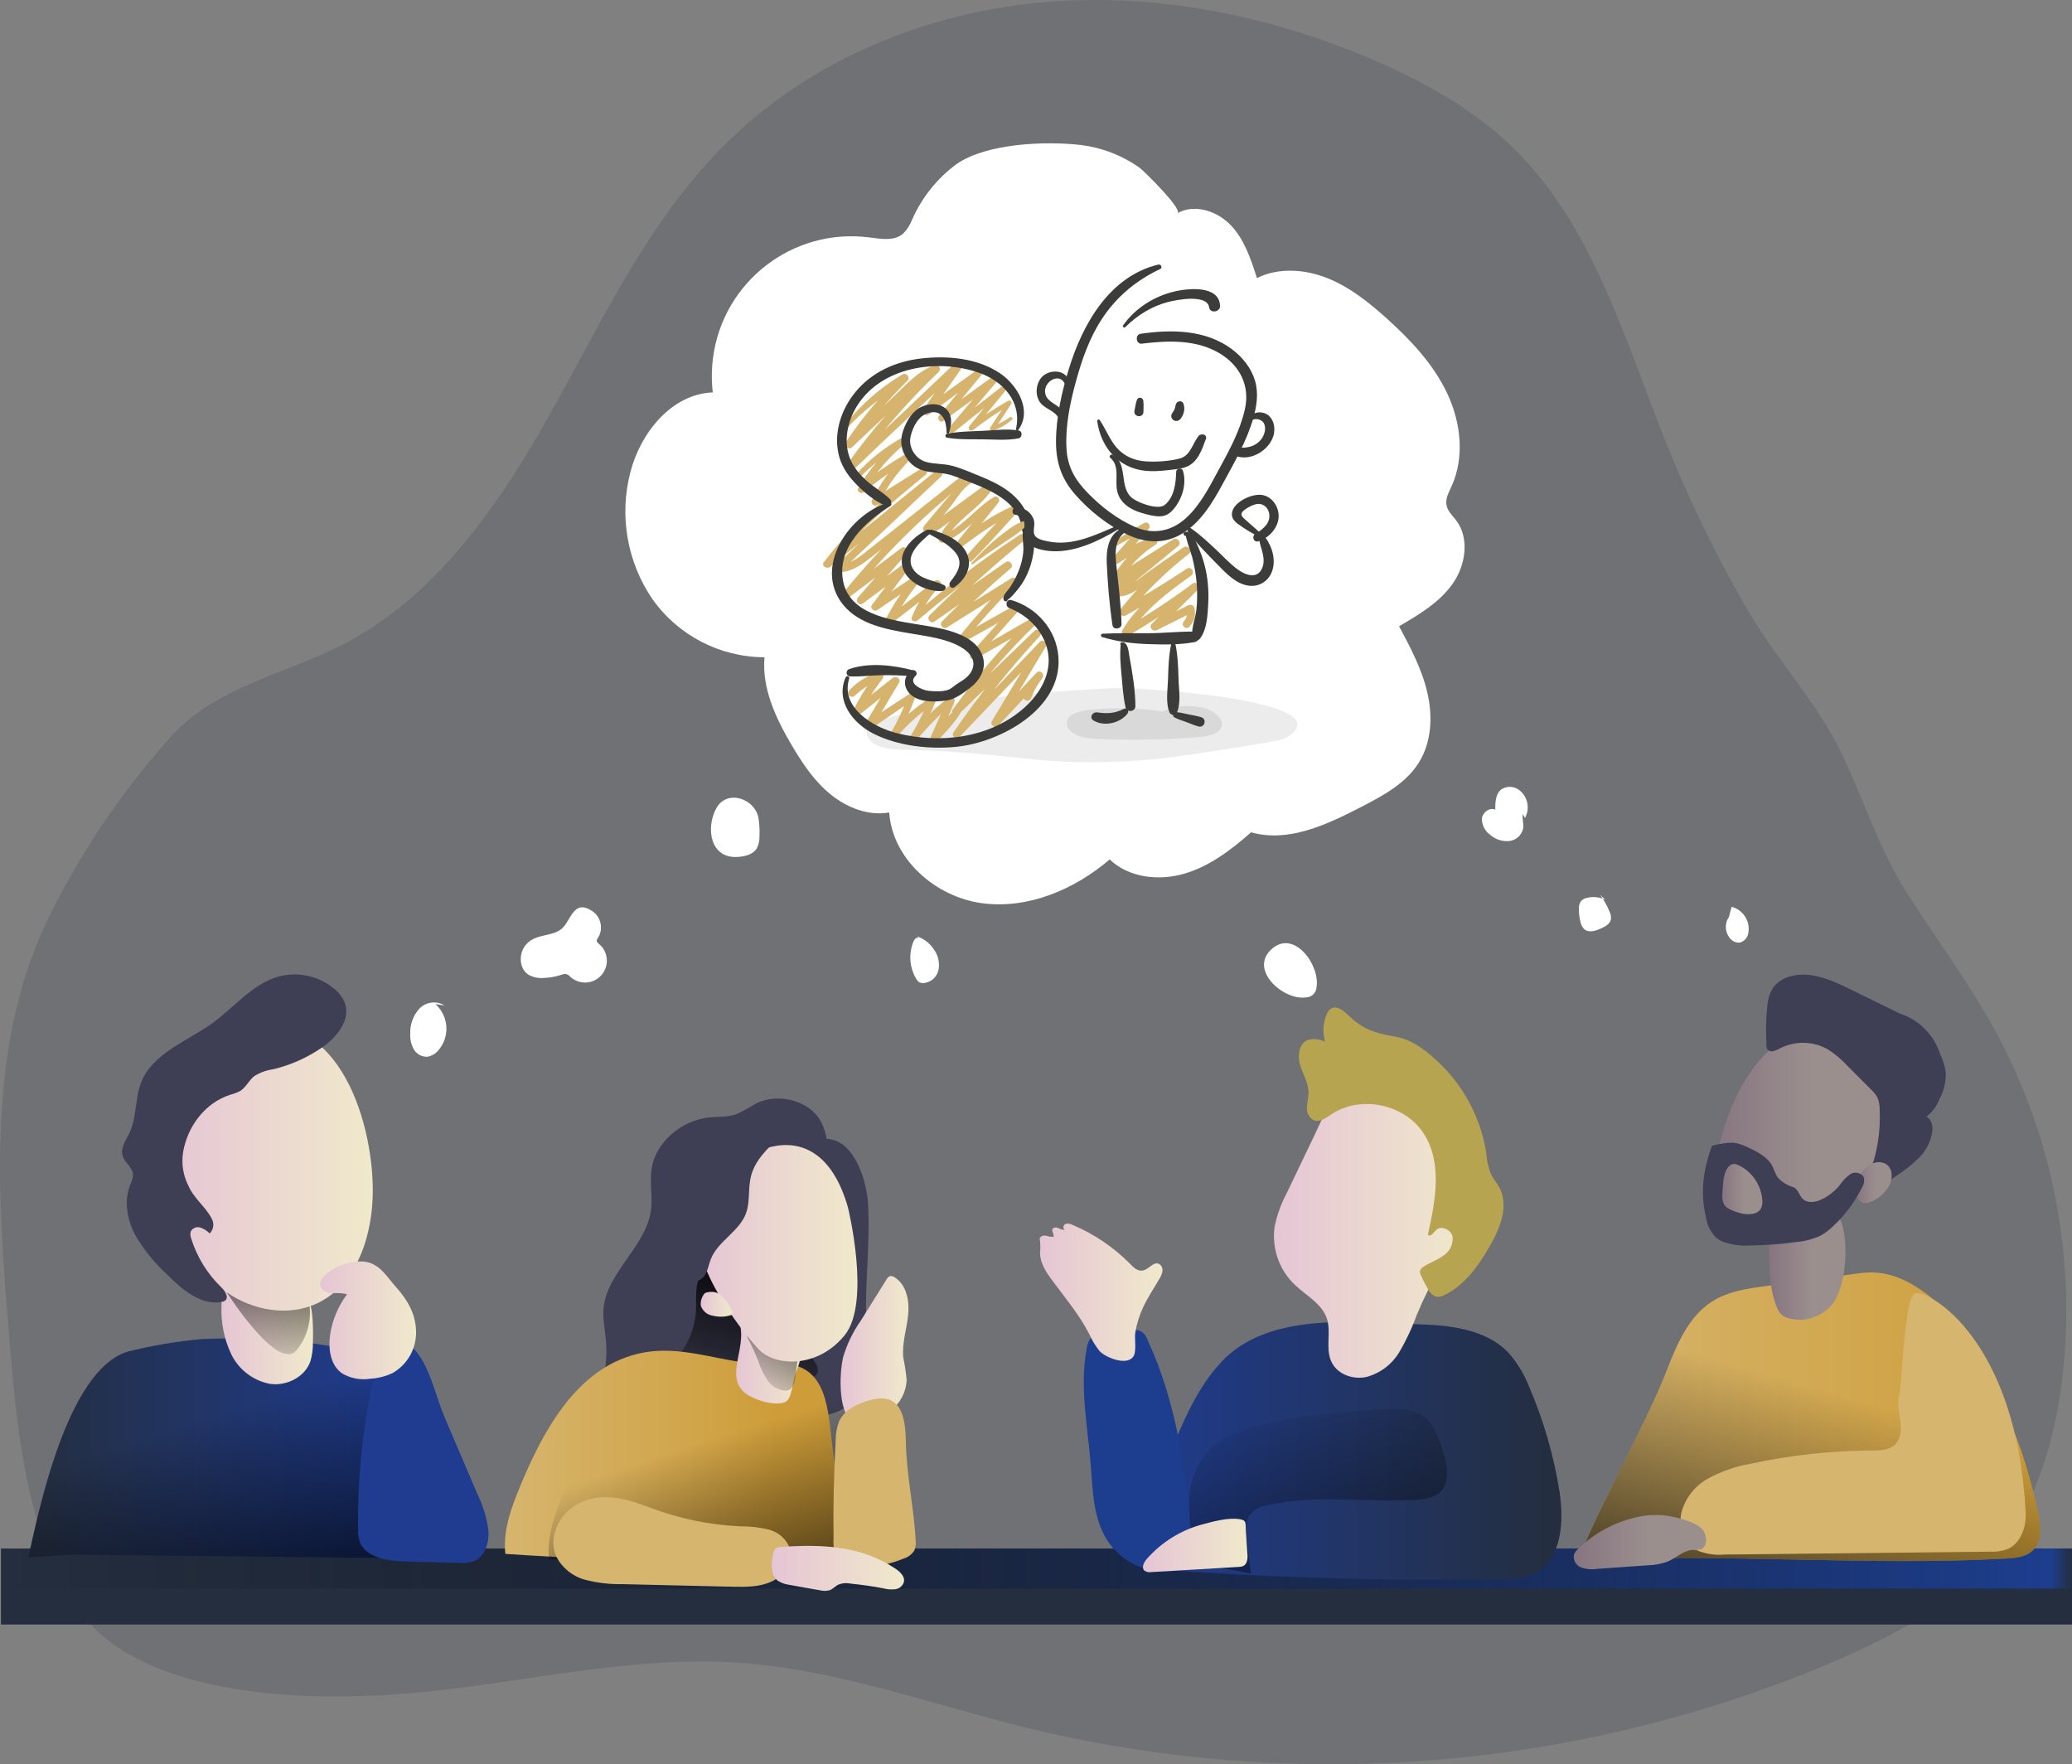 <?xml version="1.0" encoding="UTF-8"?> <svg xmlns="http://www.w3.org/2000/svg" xmlns:xlink="http://www.w3.org/1999/xlink" id="Ebene_2" data-name="Ebene 2" viewBox="0 0 424.64 361.49"><rect x="0" y="0" width="424.64" height="361.49" fill="#808080" stroke="none"/><defs><style> .cls-1 { fill: url(#Unbenannter_Verlauf_391); } .cls-1, .cls-2, .cls-3, .cls-4, .cls-5, .cls-6, .cls-7, .cls-8, .cls-9, .cls-10, .cls-11, .cls-12, .cls-13, .cls-14, .cls-15, .cls-16, .cls-17, .cls-18, .cls-19, .cls-20, .cls-21, .cls-22, .cls-23, .cls-24, .cls-25, .cls-26, .cls-27, .cls-28, .cls-29, .cls-30, .cls-31, .cls-32, .cls-33, .cls-34, .cls-35, .cls-36, .cls-37, .cls-38, .cls-39, .cls-40 { stroke-width: 0px; } .cls-2 { fill: url(#Unbenannter_Verlauf_328); } .cls-3 { fill: url(#Unbenannter_Verlauf_21-4); } .cls-4 { fill: url(#Unbenannter_Verlauf_24-11); } .cls-5 { fill: url(#Unbenannter_Verlauf_21); } .cls-6 { fill: url(#Unbenannter_Verlauf_372); } .cls-7 { fill: #ececec; } .cls-8 { fill: url(#Unbenannter_Verlauf_4-2); } .cls-9 { isolation: isolate; opacity: .18; } .cls-9, .cls-15 { fill: #242e3f; } .cls-10 { fill: url(#Unbenannter_Verlauf_21-2); } .cls-11 { fill: url(#Unbenannter_Verlauf_21-5); } .cls-12 { fill: url(#Unbenannter_Verlauf_24-9); } .cls-13 { fill: #3e3e54; } .cls-14 { fill: #1f3c90; } .cls-16 { fill: #d6b56e; } .cls-17 { fill: #3c3c3b; } .cls-18 { fill: #d6b46e; } .cls-19 { fill: url(#Unbenannter_Verlauf_24-7); } .cls-20 { fill: url(#Unbenannter_Verlauf_333); } .cls-21 { fill: url(#Unbenannter_Verlauf_17-3); } .cls-22 { fill: #fff; } .cls-23 { fill: url(#Unbenannter_Verlauf_24-10); } .cls-24 { fill: url(#Unbenannter_Verlauf_24-3); } .cls-25 { fill: url(#Unbenannter_Verlauf_24); } .cls-26 { fill: #b7a451; } .cls-27 { fill: url(#Unbenannter_Verlauf_24-4); } .cls-28 { fill: url(#Unbenannter_Verlauf_24-6); } .cls-29 { fill: url(#Unbenannter_Verlauf_24-2); } .cls-30 { fill: url(#Unbenannter_Verlauf_17-2); } .cls-31 { fill: url(#Unbenannter_Verlauf_17-5); } .cls-32 { fill: url(#Unbenannter_Verlauf_24-8); } .cls-33 { fill: #d9d9d9; } .cls-34 { fill: url(#Unbenannter_Verlauf_4); } .cls-35 { fill: url(#Unbenannter_Verlauf_17-4); } .cls-36 { fill: url(#Unbenannter_Verlauf_24-5); } .cls-37 { fill: #1d3e8e; } .cls-38 { fill: url(#Unbenannter_Verlauf_17); } .cls-39 { fill: url(#Unbenannter_Verlauf_368); } .cls-40 { fill: url(#Unbenannter_Verlauf_21-3); } </style><linearGradient id="Unbenannter_Verlauf_21" data-name="Unbenannter Verlauf 21" x1="168.44" y1="64.66" x2="178.17" y2="99.95" gradientTransform="translate(-18.92 356.87) scale(1 -1)" gradientUnits="userSpaceOnUse"><stop offset="0" stop-color="#000" stop-opacity="0"></stop><stop offset=".99" stop-color="#000"></stop></linearGradient><linearGradient id="Unbenannter_Verlauf_391" data-name="Unbenannter Verlauf 391" x1=".2" y1="42.59" x2="424.64" y2="42.59" gradientTransform="translate(0 363.99) scale(1 -1)" gradientUnits="userSpaceOnUse"><stop offset="0" stop-color="#000" stop-opacity="0"></stop><stop offset=".99" stop-color="#1d3e8e"></stop><stop offset="1" stop-color="#242e3f" stop-opacity=".96"></stop></linearGradient><linearGradient id="Unbenannter_Verlauf_368" data-name="Unbenannter Verlauf 368" x1="103.47" y1="298.27" x2="173.34" y2="298.27" gradientUnits="userSpaceOnUse"><stop offset="0" stop-color="#d6b56e"></stop><stop offset=".8" stop-color="#ce9d39"></stop></linearGradient><linearGradient id="Unbenannter_Verlauf_4" data-name="Unbenannter Verlauf 4" x1="161.7" y1="61" x2="182.68" y2="-4.27" gradientTransform="translate(-18.92 356.87) scale(1 -1)" gradientUnits="userSpaceOnUse"><stop offset="0" stop-color="#000" stop-opacity="0"></stop><stop offset=".8" stop-color="#000"></stop></linearGradient><linearGradient id="Unbenannter_Verlauf_328" data-name="Unbenannter Verlauf 328" x1="5.81" y1="296.83" x2="98.42" y2="296.83" gradientUnits="userSpaceOnUse"><stop offset="0" stop-color="#242e3f"></stop><stop offset=".79" stop-color="#1f3c90"></stop></linearGradient><linearGradient id="Unbenannter_Verlauf_4-2" data-name="Unbenannter Verlauf 4" x1="63.19" y1="67" x2="85.04" y2="-3.81" xlink:href="#Unbenannter_Verlauf_4"></linearGradient><linearGradient id="Unbenannter_Verlauf_24" data-name="Unbenannter Verlauf 24" x1="64.29" y1="84.54" x2="83.08" y2="84.54" gradientTransform="translate(-18.92 356.87) scale(1 -1)" gradientUnits="userSpaceOnUse"><stop offset="0" stop-color="#e5c5d5"></stop><stop offset=".42" stop-color="#ead4d1"></stop><stop offset="1" stop-color="#f0e9cb"></stop></linearGradient><linearGradient id="Unbenannter_Verlauf_21-2" data-name="Unbenannter Verlauf 21" x1="72.47" y1="73.36" x2="75.85" y2="111.71" xlink:href="#Unbenannter_Verlauf_21"></linearGradient><linearGradient id="Unbenannter_Verlauf_372" data-name="Unbenannter Verlauf 372" x1="323.43" y1="290.29" x2="418.12" y2="290.29" gradientUnits="userSpaceOnUse"><stop offset="0" stop-color="#d6b56e"></stop><stop offset=".99" stop-color="#ce9d39"></stop></linearGradient><linearGradient id="Unbenannter_Verlauf_21-3" data-name="Unbenannter Verlauf 21" x1="398.66" y1="70.31" x2="378.26" y2=".67" xlink:href="#Unbenannter_Verlauf_21"></linearGradient><linearGradient id="Unbenannter_Verlauf_17" data-name="Unbenannter Verlauf 17" x1="381.5" y1="98.3" x2="397.13" y2="98.3" gradientTransform="translate(-18.92 356.87) scale(1 -1)" gradientUnits="userSpaceOnUse"><stop offset="0" stop-color="#867580"></stop><stop offset=".57" stop-color="#9b8f8e"></stop></linearGradient><linearGradient id="Unbenannter_Verlauf_333" data-name="Unbenannter Verlauf 333" x1="231.46" y1="297.28" x2="320" y2="297.28" gradientUnits="userSpaceOnUse"><stop offset="0" stop-color="#1f3c90"></stop><stop offset=".99" stop-color="#242e3f"></stop></linearGradient><linearGradient id="Unbenannter_Verlauf_24-2" data-name="Unbenannter Verlauf 24" x1="232" y1="92.09" x2="257.17" y2="92.09" xlink:href="#Unbenannter_Verlauf_24"></linearGradient><linearGradient id="Unbenannter_Verlauf_21-4" data-name="Unbenannter Verlauf 21" x1="283.08" y1="71.86" x2="305.52" y2="-13.51" xlink:href="#Unbenannter_Verlauf_21"></linearGradient><linearGradient id="Unbenannter_Verlauf_17-2" data-name="Unbenannter Verlauf 17" x1="341.42" y1="40.89" x2="368.53" y2="40.89" xlink:href="#Unbenannter_Verlauf_17"></linearGradient><linearGradient id="Unbenannter_Verlauf_24-3" data-name="Unbenannter Verlauf 24" x1="51.8" y1="117.52" x2="95.32" y2="117.52" xlink:href="#Unbenannter_Verlauf_24"></linearGradient><linearGradient id="Unbenannter_Verlauf_24-4" data-name="Unbenannter Verlauf 24" x1="84.53" y1="86.33" x2="104.19" y2="86.33" xlink:href="#Unbenannter_Verlauf_24"></linearGradient><linearGradient id="Unbenannter_Verlauf_24-5" data-name="Unbenannter Verlauf 24" x1="280" y1="105.08" x2="320.01" y2="105.08" xlink:href="#Unbenannter_Verlauf_24"></linearGradient><linearGradient id="Unbenannter_Verlauf_17-3" data-name="Unbenannter Verlauf 17" x1="370.03" y1="124.69" x2="406.26" y2="124.69" xlink:href="#Unbenannter_Verlauf_17"></linearGradient><linearGradient id="Unbenannter_Verlauf_17-4" data-name="Unbenannter Verlauf 17" x1="399.2" y1="114.55" x2="406.61" y2="114.55" xlink:href="#Unbenannter_Verlauf_17"></linearGradient><linearGradient id="Unbenannter_Verlauf_17-5" data-name="Unbenannter Verlauf 17" x1="371.87" y1="113.23" x2="380.11" y2="113.23" xlink:href="#Unbenannter_Verlauf_17"></linearGradient><linearGradient id="Unbenannter_Verlauf_24-6" data-name="Unbenannter Verlauf 24" x1="191.17" y1="80.34" x2="205.11" y2="80.34" xlink:href="#Unbenannter_Verlauf_24"></linearGradient><linearGradient id="Unbenannter_Verlauf_24-7" data-name="Unbenannter Verlauf 24" x1="177.07" y1="35.51" x2="204.2" y2="35.51" xlink:href="#Unbenannter_Verlauf_24"></linearGradient><linearGradient id="Unbenannter_Verlauf_24-8" data-name="Unbenannter Verlauf 24" x1="169.35" y1="78.99" x2="183.6" y2="78.99" xlink:href="#Unbenannter_Verlauf_24"></linearGradient><linearGradient id="Unbenannter_Verlauf_21-5" data-name="Unbenannter Verlauf 21" x1="171.8" y1="70.9" x2="187.86" y2="95.71" xlink:href="#Unbenannter_Verlauf_21"></linearGradient><linearGradient id="Unbenannter_Verlauf_24-9" data-name="Unbenannter Verlauf 24" x1="161.62" y1="100.06" x2="194.65" y2="100.06" xlink:href="#Unbenannter_Verlauf_24"></linearGradient><linearGradient id="Unbenannter_Verlauf_24-10" data-name="Unbenannter Verlauf 24" x1="162.51" y1="89.62" x2="169.03" y2="89.62" xlink:href="#Unbenannter_Verlauf_24"></linearGradient><linearGradient id="Unbenannter_Verlauf_24-11" data-name="Unbenannter Verlauf 24" x1="253.16" y1="40.2" x2="274.59" y2="40.2" xlink:href="#Unbenannter_Verlauf_24"></linearGradient></defs><g id="Layer_1" data-name="Layer 1"><path class="cls-9" d="M1.81,272.88c-2.34-28.21-4.44-57.91,7.53-83.57,6.72-13.96,15.39-26.9,25.74-38.43,9.24-10.22,23.76-12.83,35.55-19,19.1-10,31.89-28.77,42.4-47.59s19.8-38.81,35-54.13C164.89,13.1,188.23,3.07,212.08.63s48.19,2.4,70.18,12c10.08,4.41,19.85,9.9,27.75,17.57,16.58,16.11,23,39.61,31.65,61.05,4.74,11.76,10.33,23.16,16.72,34.12,5.67,9.72,14.1,18.73,18.92,28.75s7.75,19.95,13.92,29.53c5.82,9.05,12.26,17.72,17.47,27.16,11.92,21.75,16.81,46.66,14,71.31-1.47,12.57-5.13,25.23-12.92,35.2-8.51,10.89-21.16,17.66-33.86,23.11-52.27,22.26-110.34,27.03-165.55,13.59-19.67-4.85-39-12-59.18-13.34-20.38-1.34-40.61,3.34-60.9,5.66-19.66,2.25-48.74,2.64-66.06-8.72-18.63-12.23-20.78-45.04-22.41-64.74Z"></path><path class="cls-13" d="M177.88,246.45c.58,9.25-1,18.56-.14,27.79.3,3,.85,6.14-.15,9-.92,2.45-2.75,4.46-5.1,5.62-5.47,2.8-12.58,1-16.85-3.45s-6-10.86-5.65-17,2.49-12,5.05-17.6c2.3-5,6.18-14.87,11.87-17,7.35-2.68,10.65,7.4,10.97,12.64Z"></path><path class="cls-13" d="M168.17,229.7c-2.29-4.14-8.62-5.87-13.19-3.6-1.36.85-2.77,1.61-4.23,2.26-1.72.58-3.59.43-5.39.61-5.79.6-10.92,5.11-11.79,10.35-.49,3,.27,6-.21,9-1.13,7.08-8.86,12.42-9.64,19.53-.25,2.31.27,4.61.47,6.91.35,4.32-.4,8.66-2.18,12.61-1.27,2.83-3.06,5.53-3.53,8.54-.93,6,4.1,11.76,10.4,13.6s13.38.39,19.35-2.44c6.58-3.12,12.44-8.23,14.42-14.7,3.1-10.09-3.71-20.82-.65-30.92.85-2.35,1.85-4.64,3-6.85,3-6.56,6.87-18.19,3.17-24.9Z"></path><path class="cls-5" d="M142.65,268.19c.07-2.73-.36-6,1.72-7.73.18-.17.4-.28.64-.31.23.01.46.08.66.21,2.27,1.25,4.31,2.89,6,4.85,2.08,2.41,3.7,5.33,6.38,7,1.08.69,2.29,1.15,3.41,1.75,2.31,1.25,4.26,3.09,5.64,5.33.41.54.58,1.22.47,1.89-.25.85-1.23,1.22-2.1,1.39-2.5.42-5.05.56-7.58.4-3.45-.09-6.9-.23-10.35-.42-2.22-.04-4.43-.33-6.59-.87-.92-.26-2.61-.9-2.84-2s1.28-2.22,1.89-3.15c1.63-2.49,2.54-5.37,2.65-8.34Z"></path><rect class="cls-15" x=".2" y="317.3" width="424.44" height="15.57"></rect><rect class="cls-1" x=".2" y="317.3" width="424.44" height="8.22"></rect><path class="cls-39" d="M170.11,292.23l3.23,26.77c-23.25,1.19-46.55.99-69.78-.6-.52-4.81,1.25-9.55,3.1-14,4.6-11.08,11.06-22.94,22.49-26.57,8.74-2.78,16.41.69,25,1.55,4.26.43,8.93-1,12.3,2.39,2.58,2.6,3.23,6.94,3.66,10.46Z"></path><path class="cls-34" d="M179.08,293.4l3.23,26.77c-23.25,1.19-46.55.99-69.78-.6-.52-4.81,1.25-9.55,3.1-14,4.6-11.08,11.06-22.94,22.49-26.57,8.74-2.78,16.41.69,25,1.55,4.26.43,8.93-1,12.3,2.39,2.58,2.6,3.23,6.94,3.66,10.46Z"></path><path class="cls-2" d="M76.47,277.58c2.72.65,5.51,1.44,7.7,3.18,1.69,1.46,3.1,3.22,4.16,5.18,5.35,8.95,8.75,18.92,10,29.27.18.84.11,1.71-.2,2.51-.75,1.52-2.81,1.71-4.51,1.69l-78.9-.85-8.91.56c2-8.88,7.82-38.34,20.35-42.16,5.02-1.26,10.13-2.12,15.29-2.58,5.37-.22,10.74-.15,16.1.22,6.38.49,12.7,1.49,18.92,2.98Z"></path><path class="cls-8" d="M76.47,277.58c2.72.65,5.51,1.44,7.7,3.18,1.69,1.46,3.1,3.22,4.16,5.18,5.35,8.95,8.75,18.92,10,29.27.18.84.11,1.71-.2,2.51-.75,1.52-2.81,1.71-4.51,1.69l-78.9-.85-8.91.56c2-8.88,7.82-38.34,20.35-42.16,5.02-1.26,10.13-2.12,15.29-2.58,5.37-.22,10.74-.15,16.1.22,6.38.49,12.7,1.49,18.92,2.98Z"></path><path class="cls-25" d="M64.13,275.02c.02,1.31-.14,2.61-.5,3.87-1.1,3.27-4.9,5.17-8.31,4.67-3.45-.66-6.38-2.9-7.92-6.06-1.48-3.12-2.17-6.55-2-10-.1-1.57.29-3.12,1.13-4.45,1.15-1.27,2.78-2,4.49-2,3.04-.19,6.04.82,8.35,2.8,1.13,1,3.33,1.82,4,2.9.82,1.49.83,6.45.76,8.27Z"></path><path class="cls-10" d="M46.47,264.81s10.5,16.53,14.32,11.83c2.27-2.78,3.19-6.42,2.52-9.94l-16.84-1.89Z"></path><path class="cls-14" d="M84.68,276.27l-6.23,4.26c-.48.29-.92.65-1.3,1.07-.54.78-.88,1.67-1,2.61-1.96,9.54-2.89,19.26-2.77,29-.06,1.02.1,2.04.45,3,.57,1.11,1.51,1.99,2.66,2.49,2.29,1.11,4.92,1.2,7.46,1.27l10.09.27c1.01.09,2.03-.02,3-.32,2.33-.9,3.24-3.79,3.06-6.28-.34-2.62-1.11-5.17-2.28-7.54l-6.86-16.08c-1.66-3.99-3.1-10.74-6.28-13.75Z"></path><path class="cls-16" d="M151.62,312.75c2.02-.03,4.04.2,6,.69,1.98.52,3.58,1.98,4.28,3.9.75,2.68-1.21,5.51-3.72,6.7s-5.4,1.15-8.18,1.09l-22.4-.53c-2.61.06-5.21-.25-7.73-.91-2.55-.69-4.68-2.43-5.88-4.78-1.62-3.62.33-8.14,3.67-10.29,5.07-3.25,10.47-1.62,15.57.3,5.89,2.24,12.1,3.53,18.39,3.83Z"></path><path class="cls-6" d="M323.43,319.66c4.45-11.44,13.72-27.45,18.17-38.89,2.08-5.34,4.44-11,9.29-14.1,3.27-2.08,7.24-2.64,11.09-3.16l19.15-2.63c5.14-.69,9.27,1,13.45,4.07s7.3,7.38,10,11.82c6.26,10.26,10.71,21.53,13.14,33.31.53,2.6.84,5.69-1.05,7.56-1.37,1.37-3.49,1.62-5.43,1.72-27.71,1.57-60.01-1.15-87.81.3Z"></path><path class="cls-40" d="M323.43,319.66c4.45-11.44,13.72-27.45,18.17-38.89,2.08-5.34,4.44-11,9.29-14.1,3.27-2.08,7.24-2.64,11.09-3.16l19.15-2.63c5.14-.69,9.27,1,13.45,4.07s7.3,7.38,10,11.82c6.26,10.26,10.71,21.53,13.14,33.31.53,2.6.84,5.69-1.05,7.56-1.37,1.37-3.49,1.62-5.43,1.72-27.71,1.57-60.01-1.15-87.81.3Z"></path><path class="cls-38" d="M375.69,267.01c-2.14,2.82-5.79,4.05-9.2,3.08-.51-.13-.99-.38-1.4-.72-.38-.39-.67-.85-.87-1.36-1.51-3.5-1.58-7.42-1.64-11.23-.13-1.55.08-3.1.62-4.56,1.87-4.08,10.7-8.18,13.54-3.2,2.39,4.2,1.75,14.16-1.05,17.99Z"></path><path class="cls-22" d="M91.08,206.01c-1.65-1-3.77-.73-5.12.65-1.27,1.39-1.95,3.23-1.88,5.12-.07,1.1.17,2.2.69,3.17.54.98,1.57,1.59,2.69,1.59.83-.1,1.6-.49,2.18-1.1,2.57-2.72,2.45-7.01-.28-9.58-.04-.04-.08-.07-.11-.11"></path><path class="cls-22" d="M107.48,193.98c-1.21,1.81-1,4.65.9,5.79.92.49,1.96.71,3,.62,1.22-.04,2.43-.25,3.6-.62.36-.16.75-.22,1.14-.16.34.15.64.37.88.65,1.88,1.6,4.7,1.38,6.3-.5,1.6-1.88,1.38-4.7-.49-6.3-.25-.2-.56-.44-.52-.76.03-.17.11-.32.22-.45,1.17-1.8.73-4.21-1-5.48-3.6-2.5-4.32,1.05-5.88,3-2.02,2.55-6.05,1.11-8.15,4.21Z"></path><path class="cls-22" d="M151.23,175.59c1.47-.1,3.09-.5,3.86-1.75.37-.69.56-1.47.55-2.25.07-1.26.01-2.51-.16-3.76-.59-4.2-6.53-6.24-8.71-2.16s-1.19,10.32,4.46,9.92Z"></path><path class="cls-22" d="M188.24,192.24c-.36-.28-.83.19-1,.6-1.06,2.51-.86,5.37.52,7.72.15.27.36.51.61.69.26.14.55.21.84.2,1.54-.11,2.82-1.22,3.14-2.73.27-1.49-.09-3.03-1-4.24-.81-1.21-1.99-2.12-3.36-2.59"></path><path class="cls-22" d="M267.68,204.37c1.16-.03,2.09-.95,2.13-2.11.78-4.42-4.6-12-9.25-7.74s2.52,10.55,7.12,9.85Z"></path><path class="cls-22" d="M312.53,167.61c1.07-1.91.59-4.32-1.13-5.68-1.06-.85-2.53-.93-3.68-.21-1.22.91-1.3,2.67-1.27,4.19-1.16-.56-2.62.56-2.75,1.84-.01,1.31.62,2.55,1.69,3.31,1.07.94,2.48,1.4,3.9,1.28,1.44-.16,2.6-1.23,2.88-2.65.12-.95-.26-1.93-.07-2.87"></path><path class="cls-22" d="M329.01,184.38c-1.15-.56-2.46-.71-3.71-.42-.49.08-.94.32-1.28.68-.33.49-.49,1.07-.44,1.66,0,.88.11,1.75.33,2.6.1.58.38,1.12.81,1.53.93.77,2.32.3,3.42-.2.85-.39,1.81-.9,2-1.82.08-.58-.03-1.17-.3-1.68-.5-1.2-1.15-2.33-1.92-3.37"></path><path class="cls-22" d="M354.33,187.88c-.95,1.39-.82,3.25.31,4.49.5.57,1.25.86,2,.76.9-.29,1.55-1.06,1.68-2,.4-2.4-1.09-4.7-3.44-5.32"></path><path class="cls-22" d="M196.08,33.59c-4.03,2.95-7.2,6.93-9.19,11.51-.41,1.04-1.02,1.99-1.81,2.78-1.81,1.58-4.54,1.07-6.92.77-15.68-2.02-30.02,9.05-32.04,24.73-.3,2.33-.31,4.7-.04,7.03-8.45.31-14.87,8.3-16.93,16.5-2.26,8.85-.61,18.25,4.53,25.81,5.27,7.48,13.85,11.94,23,11.95-.57,6.37,2.32,12.51,5.56,18,2.19,3.72,4.63,7.39,8,10.12s7.75,4.44,12,3.69c.64,9.53,9.42,17.24,18.87,18.57s19.06-2.74,26.31-8.95c3.91,3.76,10.05,4.44,15.26,2.93s9.66-4.9,13.72-8.49c7.6,2.18,15.5-1.55,22.53-5.17,4.47-2.31,9.15-4.8,11.82-9.06s2.89-9.54,1.78-14.36-3.47-9.26-5.8-13.63c4.05-2.36,8.22-4.83,10.94-8.65s3.57-9.39.72-13.1c-.73-.95-1.68-1.8-1.93-3-.29-1.33.44-2.64,1-3.87,2.76-6,1.94-13.19-.89-19.15s-7.46-10.87-12.36-15.29c-3.68-3.31-7.62-6.45-12.21-8.28s-10-2.2-14.4,0c-1.23-3.85-2.54-7.84-5.31-10.78s-7.45-4.52-11-2.51c1.24-.71-6.95-8.76-7.78-9.35-3.56-2.51-7.68-4.1-12-4.63-7.27-.83-19.23-.37-25.43,3.88Z"></path><path class="cls-20" d="M250.25,279.13c-4.9,5.26-7.74,12.07-10.49,18.71l-7.82,19c-.52.88-.62,1.94-.27,2.9.61.76,1.51,1.21,2.48,1.25,4,.6,8.04,1.01,12.08,1.2,20.35,1.27,40.73,1.74,61.12,1.4,2.44,0,5-.12,7.16-1.22,5.62-2.85,6.07-10.66,5.07-16.88-1.15-7.22-3.19-14.27-6.06-21-1.01-2.67-2.48-5.15-4.36-7.3-4.66-4.88-12.07-5.66-18.81-5.85-12.91-.4-30.44-2.6-40.1,7.79Z"></path><path class="cls-37" d="M235.28,274.78c-.23-.76-.68-1.43-1.31-1.91-.54-.28-1.15-.42-1.76-.4-1.78-.08-3.55-.01-5.32.19-1.13.04-2.22.45-3.09,1.17-.63.76-1.02,1.69-1.12,2.68-1.43,7.75.21,15.68.85,23.53.43,5.35.48,11,3.37,15.56,2.64,4.05,7.16,6.48,12,6.45,2,0,4.3-.74,5.07-2.59.3-.93.39-1.93.25-2.9-.93-14.09-2.96-28.82-8.94-41.78Z"></path><path class="cls-29" d="M234.27,267.88c.95-2.05,2.23-3.92,3.36-5.88.32-.48.53-1.03.61-1.61.07-.59-.24-1.17-.77-1.44-1.13-.43-2,1.13-3.21,1.37s-2-.69-2.78-1.48c-3.34-3.34-7.29-6-11.64-7.84-.44-.27-.98-.34-1.48-.2-.48.2-.61,1-.12,1.18-.47.03-.93-.09-1.32-.34-.43-.18-1.05-.19-1.24.23s.37,1,.23,1.56c-.52.02-1.05-.06-1.54-.23-.51-.1-1.18.07-1.28.59-.01.2,0,.39.06.58.07.79.07,1.57,0,2.36,0,2.09,1.27,4,2.51,5.65,2.64,3.59,5.54,7,7.59,11,.55,1.25,1.26,2.43,2.12,3.49,1.24,1.31,5.82,3.2,7,.9.57-1.08.1-3.45.3-4.72.3-1.79.83-3.53,1.6-5.17Z"></path><path class="cls-3" d="M296.31,299.65c.4,1.94.46,4.16-.8,5.7s-3.6,1.91-5.66,2c-10,.52-20.26-1.2-30,1.08-1.41.19-2.7.85-3.67,1.89-1,1.35-.87,3.21-.67,4.89l.84,7.18-9.77-1.78c-1.05-.04-1.87-.92-1.83-1.97,0-.03,0-.06,0-.09-.78-3.74-1.12-7.56-1-11.38.13-3.82,1.62-7.47,4.21-10.29,2.35-2.32,5.54-3.55,8.71-4.46,7.55-2.15,15.44-2.79,23.26-3.42,3.39-.27,9-1,11.93,1.28,2.38,1.84,3.84,6.49,4.44,9.37Z"></path><path class="cls-16" d="M388.79,295.49c-1,1.59-3.29,1.73-5.2,1.73-8.38.04-16.72.95-24.91,2.73-3.02.52-5.93,1.54-8.62,3-2.71,1.49-4.69,4.02-5.48,7-.63,3,.66,6.46,3.4,7.81,1.7.67,3.53.94,5.35.78l54.45-.59c1.25.07,2.49-.11,3.67-.53,2.7-1.19,3.86-4.57,3.7-7.52-1.86-35.33-19.6-45.39-22.55-44.94-2.36.35-2.75,18.58-3.41,21.19-.75,2.96,1.48,6.45-.4,9.34Z"></path><path class="cls-30" d="M341.73,310.6c-2.22-.32-4.47-.19-6.64.36-4.38,1.04-8.41,3.24-11.64,6.38-.38.32-.68.73-.87,1.19-.23,1.11.38,2.23,1.44,2.64,1.04.37,2.16.47,3.25.3l10.23-.72c1.51-.02,3.01-.3,4.42-.84,1.69-.75,3.13-2.24,5-2.32.54.05,1.09.01,1.62-.11,1.63-.61,1.21-3.23.28-4.2-1.42-1.48-5.16-2.4-7.09-2.68Z"></path><path class="cls-24" d="M76.4,243.97c0,9.07-3.21,19.24-11.42,23.1-5.9,2.77-13.17,1.46-18.51-2.26s-8.93-9.54-11.13-15.67c-2.53-7.06-3.38-14.89-1.25-22.08s7.53-13.59,14.67-15.87c19.89-6.31,27.66,17.79,27.64,32.78Z"></path><path class="cls-13" d="M47.22,224.31c.69-.18,1.36-.43,2-.76,1.16-.73,1.76-2.1,2.82-3,1.18-.76,2.5-1.25,3.89-1.44,3.64-.86,7.08-2.4,10.15-4.53,3-2.09,5.8-5.6,4.62-9-.48-1.21-1.28-2.27-2.31-3.06-3.16-2.57-7.37-3.47-11.31-2.42-5.32,1.5-9,6.24-13.45,9.48-5.26,3.81-12.34,6.18-14.71,12.23-1.28,3.28-.86,7.08-2.36,10.27-.72,1.53-1.91,3.1-1.44,4.73.43,1.45,2.09,2.41,2.15,3.92-.05.72-.25,1.42-.59,2.06-1.31,3.28-.62,7.1,1,10.23,1.79,3.06,4.03,5.82,6.65,8.21,3,3,6.86,6.31,11.09,5.54.25-.03.49-.12.7-.26.86-.65,0-2-.75-2.72-2.87-2.76-4.99-6.2-6.18-10-.18-.45-.22-.95-.11-1.42.35-.72,1.17-1.08,1.94-.85.74.24,1.41.66,1.95,1.22.84-.83.99-2.13.37-3.13-1.33-2.49-3.6-4-4.77-6.74-1.04-2.07-1.41-4.41-1.06-6.7.87-5.29,4.47-10.21,9.71-11.86Z"></path><path class="cls-27" d="M74.62,258.5c-2.65-.19-5.28.62-7.37,2.26-.94.67-1.92,1.73-1.57,2.84.46.93,1.43,1.48,2.46,1.4,1-.1,2.02-.03,3,.19-1.82,2.41-3.01,5.24-3.47,8.23-.44,2.91,0,6.31,2.45,8,1.73,1.02,3.77,1.41,5.76,1.09,1.59-.09,3.15-.49,4.59-1.17,3.13-1.79,4.98-5.19,4.79-8.79-.12-3.41-1.83-6.31-4.06-8.78-1.97-2.17-3.35-4.89-6.58-5.27Z"></path><path class="cls-36" d="M263.73,244.43c-1.17,2.17-2.01,4.5-2.51,6.92-.62,4.42.93,8.87,4.17,11.94,2.33,2.21,5.53,3.84,6.54,6.89.92,2.79-.32,6,.87,8.72s4.44,3.84,7.24,3.25c2.79-.75,5.18-2.54,6.68-5,1.46-2.47,2.68-5.06,3.65-7.76,1.47-3.52,3.18-6.94,5.13-10.22,1.45-2.24,2.74-4.58,3.85-7,1.13-2.88,1.72-5.95,1.74-9.05.14-7.16-2.47-14.71-8.24-18.95-5.44-3.91-12.78-3.85-18.15.16-2.67,2-3.58,4.67-5,7.63-1.99,4.13-3.98,8.29-5.97,12.47Z"></path><path class="cls-26" d="M276.26,207.96c-1-.93-2.36-2-3.5-1.28-.42.3-.73.73-.9,1.22-.73,1.76-.83,3.72-.29,5.55-1.12-.55-2.4-.67-3.6-.34-1.81.77-2.09,3.28-1.51,5.16s1.7,3.64,1.71,5.6c0,1-.3,2-.32,3.06-.1,1.05.42,2.06,1.32,2.59,1.23.55,2.55-.42,3.67-1.18,5.94-4,15-2.15,18.91,3.88s2.44,13.8.89,20.75c.39.6,1.13-.31,1.6-.85,1-1.15,3.16-.21,3.46,1.29.15,1.56-.6,3.06-1.92,3.89-1.24.9-2.72,1.41-4,2.23-.36.17-.63.48-.75.86-.04.33.03.66.19.95.41.94.88,1.86,1.4,2.75.34.77.99,1.36,1.79,1.63.58.05,1.17-.08,1.67-.38,4.09-2,6.87-5.91,9.16-9.85s4.12-8.65,1.89-12.45c-.44-.75-1-1.41-1.43-2.17-.63-1.46-1-3.01-1.1-4.6-1.13-7.25-4.69-13.91-10.08-18.89-2.55-2.36-5.26-4.42-8.71-5-3.91-.63-6.6-1.5-9.55-4.42Z"></path><path class="cls-21" d="M351.18,241.79c-.3,3.71.34,8,3.41,10.06,2.21,1.5,5.09,1.45,7.77,1.34,3.76-.15,7.65-.34,11-2,5.13-2.5,8.19-7.85,10.52-13.07,1.77-3.56,2.91-7.4,3.37-11.35.3-4-.69-8.16-3.41-11.06-1.74-1.75-3.89-3.04-6.25-3.74-16.63-5.47-25.4,16.91-26.41,29.82Z"></path><path class="cls-13" d="M362.18,206.37c.06-1.35.44-2.66,1.1-3.83.82-1.17,2.01-2.02,3.38-2.41,4.18-1.32,8.61.65,12.54,2.58l10.2,5c3.89,1.27,6.93,4.32,8.19,8.21.61,1.25,1.01,2.58,1.19,3.96.03,1.85-.41,3.67-1.29,5.3-.55,1.44-1.48,2.7-2.7,3.64,1.05.48,1.35,1.85,1.22,3-.29,2.03-1.23,3.9-2.68,5.35-1.44,1.44-3.04,2.71-4.75,3.81l-3.3,2.28c-.58.4-1.31.82-2,.53-.49-.27-.77-.8-.73-1.36.05-.54.2-1.08.43-1.57,1.71-4.33,2.48-8.97,2.24-13.62,0-.81-.15-1.6-.46-2.35-.36-.63-.81-1.2-1.35-1.69l-4.76-4.77c-1.18-1.3-2.53-2.43-4-3.38-2.84-1.62-6.27-1.82-9.27-.52-.66.29-1.84,1.06-2.59.86-1-.27-.73-1.22-.79-2.2-.14-2.27-.08-4.56.18-6.82Z"></path><path class="cls-35" d="M387.64,240.28c.16,1.25-.2,2.51-1,3.48-.81,1.09-1.9,1.94-3.15,2.46-.56.3-1.22.37-1.83.21-.85-.44-1.37-1.33-1.33-2.28-.06-2.13.95-4.16,2.69-5.39,1.7-1.11,4.2-.82,4.62,1.52Z"></path><path class="cls-13" d="M350.82,234.81c.96-.3,1.95-.5,2.95-.59.66-.09,1.34-.09,2,0,.83.19,1.63.48,2.39.86,2,.92,4.17,2,5.14,4,.25.68.55,1.35.88,2,.86,1.05,2.03,1.81,3.34,2.17,1.07.41,1.19,1.85,2.09,2.55,1.08.84,2.65.5,3.86-.11,1.36-.67,2.57-1.63,3.53-2.8.58-.89,1.33-1.67,2.19-2.29.93-.6,2.16-.33,2.76.59.19.72.07,1.49-.34,2.12-1.46,2.96-3.45,5.64-5.87,7.89-.79.78-1.68,1.46-2.65,2-1.48.68-3.06,1.11-4.68,1.26-3.23.46-6.48.71-9.74.75-1.89.12-3.78-.14-5.56-.77-.55-.22-1.05-.53-1.5-.92-1.08-1.13-1.77-2.57-2-4.12-1.21-5.26-.53-9.58,1.21-14.59Z"></path><path class="cls-31" d="M361.18,245.95c.07.62-.05,1.25-.35,1.8-.65,1-2.06,1.15-3.25,1-1.1-.15-2.17-.49-3.16-1-.39-.19-.73-.46-1-.79-.36-.6-.51-1.3-.44-2,.01-.98.08-1.96.2-2.93.06-.73.24-1.44.52-2.11.46-1,1.22-1.74,2.3-1.3.97.41,1.85,1,2.59,1.74,1.52,1.48,2.44,3.47,2.59,5.59Z"></path><path class="cls-28" d="M172.78,278.12c.8-2.68,2.02-5.22,3.63-7.51l5.28-8.45c.14-.29.37-.53.66-.67.35-.07.72.02,1,.24,2.46,1.53,3.06,4.87,2.76,7.75s-1.26,5.73-1,8.61c.32,1.56.56,3.13.7,4.71-.11,2.37-1.23,4.59-3.09,6.07-2.25,1.89-7.32,4.48-9.22,1.08-1.59-2.93-1.42-8.75-.72-11.83Z"></path><path class="cls-16" d="M178.37,286.88c-2.59.7-5.3,1.95-6.41,4.39-.46,1.21-.7,2.5-.69,3.8-.38,6.77-.53,13.55-.44,20.34-.12,1.38.2,2.76.92,3.94,1,1.29,2.81,1.61,4.45,1.66,3.08.09,6.15-.47,9-1.65.91-.27,1.68-.86,2.19-1.66.27-.69.36-1.43.26-2.16-.35-6.73-1.92-13.52-2-20.22-.1-4.74-.86-10.18-7.28-8.44Z"></path><path class="cls-19" d="M160.14,316.97c-.39,0-.78.1-1.12.3-.35.35-.57.81-.62,1.31-.36,1.84-.54,4.07.91,5.25.73.5,1.57.81,2.45.91,2.12.4,4.25.77,6.37,1.13.68.17,1.4.15,2.07-.08.49-.3.97-.64,1.42-1,.84-.38,1.78-.49,2.68-.3,2.3.23,4.6.55,6.88,1,.77.19,1.56.24,2.35.14.8-.11,1.46-.67,1.71-1.44.28-1.15-.8-2.16-1.8-2.81-7.12-4.71-15.1-4.97-23.3-4.41Z"></path><path class="cls-32" d="M152.14,284.94c1.55,1.75,6.77,3.37,8.85,2.3,1.38-.71,1.5-4.54,2.12-6,.48-1.15.84-2.33,1.09-3.55.49-1.68.6-3.45.3-5.17-.33-1.75-1.63-3.16-3.35-3.62-1.64-.3-11.6-1.42-10.65-.05,3.93,5.71-2.07,11.92,1.64,16.09Z"></path><path class="cls-11" d="M155.35,278.79c.45,1.37,1.06,2.67,1.83,3.89.79,1.23,2.07,2.05,3.52,2.25.34.03.68-.02,1-.15.9-.42,1.14-1.56,1.27-2.54l.71-5.3c.09-.4.07-.81-.06-1.2-.18-.33-.43-.6-.75-.8-.76-.57-1.54-1.09-2.36-1.57-1.69-1-3.9-2.1-5.94-1.71-.69.1-1.26.57-1.49,1.22-.25.87.43,1.76.78,2.5.54,1.09,1.03,2.24,1.49,3.41Z"></path><path class="cls-12" d="M173.77,247.36s4.81,19.45-.65,26.22-14.21,6.56-17.7,2.84-16.47-20-11.66-29.79,23.6-21.56,30.01.73Z"></path><path class="cls-13" d="M153.73,241.88c-.37,2.26-.06,4.64-.86,6.78-1.4,3.72-5.76,5.66-7.2,9.36-.35.9-.51,1.87-.93,2.74-.35.92-1.15,1.59-2.12,1.77-.98.02-1.88-.53-2.32-1.4-.42-.86-.66-1.8-.69-2.76-.62-6.4.12-13.21,3.69-18.55,2.77-4.23,7.33-6.95,12.37-7.38,3-.16,4,.47,1.9,2.69-1.88,1.98-3.38,3.92-3.84,6.75Z"></path><path class="cls-23" d="M145.08,264.79c-.24.01-.46.09-.66.22-.12.11-.22.24-.29.39-.4.61-.58,1.33-.52,2.06.33,1.11,1.26,1.94,2.41,2.12,1.21.32,2.49.29,3.69-.07.12-.03.23-.08.31-.17.12-.21.12-.47,0-.68-.46-1.07-1.09-2.06-1.87-2.93-.78-.84-1.95-1.2-3.07-.94Z"></path><path class="cls-4" d="M234.93,319.55c-.54.66-1,1.67-.42,2.26.41.3.93.42,1.43.32l17.94-1.06c.3,0,.59-.06.87-.16.89-.4,1-1.62.89-2.6-.1-1.55-.2-3.09-.31-4.63s.24-2.19-1.38-2.41c-2.24-.31-5.06.42-7.2,1-4.59,1.16-8.72,3.7-11.82,7.28Z"></path><g><path class="cls-7" d="M181.18,147.35c-1.29.38-2.67.85-3.28,1.76-.89,1.3.27,2.94,1.98,3.67,1.71.74,3.8.8,5.78.85,24.51.6,28.92,4.18,53.2,1.7,1.5-.15,23.31-3.33,24.49-4.02,13.39-7.77-30.15-10.56-35.37-10.3-15.29.76-32.62,2.16-46.8,6.34Z"></path><path class="cls-33" d="M238.81,145.88c-5.01-.82-10.21-.97-15.29-.45-1.96.2-4.26.73-4.81,2.18-.44,1.17.58,2.42,1.95,3.03,1.38.61,3.02.71,4.61.78,6.73.29,13.48.16,20.18-.38,1.8-.15,3.88-.47,4.7-1.7,1.07-1.63-.98-3.53-3.21-4.2-3.33-.99-7.37-.43-10.02,1.39"></path><path class="cls-18" d="M173.62,87.7c3.49-3.77,7.72-6.98,12.18-9.51-.34-.43-.69-.87-1.03-1.3-4.27,4.2-8.15,8.8-11.47,13.78-.55.82.66,1.61,1.32.98,2.92-2.76,5.83-5.51,8.75-8.27,2.56-2.42,5.23-5.78,8.66-6.95-.27-.46-.54-.92-.82-1.39-6.57,6.25-12.68,13.08-17.88,20.51-.56.8.67,1.62,1.32.98,7.44-7.24,15.1-14.26,22.64-21.38-.43-.32-.86-.64-1.28-.96-2.26,3.23-4.53,6.46-6.79,9.69-.45.65.47,1.55,1.11,1.08,3.56-2.65,7.12-5.3,10.66-7.98-.29-.36-.57-.72-.86-1.08-2.55,3.09-5.12,6.17-7.67,9.26-.48.58.17,1.62.87,1.1,3.58-2.61,7.15-5.22,10.73-7.83-.28-.36-.57-.72-.85-1.08-2.93,3.45-5.87,6.89-8.77,10.36-.56.67.29,1.46.95.92,3.52-2.83,7.07-5.62,10.58-8.46-.28-.27-.56-.55-.85-.82-2.13,2.67-4.31,5.31-6.46,7.96-.47.58.24,1.23.81.78,2.42-1.89,4.95-3.61,7.61-5.16-.22-.21-.43-.42-.65-.63-1.15,1.77-2.32,3.53-3.48,5.29-.22.33.15.81.53.68,1.47-.52,2.74-1.25,3.92-2.27.29-.25-.1-.74-.41-.52-1.16.82-2.4,1.45-3.75,1.89.18.23.35.45.53.68,1.16-1.76,2.32-3.53,3.48-5.29.27-.41-.26-.86-.65-.63-2.7,1.55-5.32,3.24-7.82,5.09.23.29.46.58.69.87,2.17-2.64,4.32-5.3,6.5-7.92.5-.6-.25-1.28-.85-.82-3.58,2.77-7.12,5.58-10.69,8.36.32.31.63.61.95.92,2.96-3.42,5.88-6.88,8.82-10.32.48-.57-.17-1.57-.85-1.08-3.58,2.6-7.17,5.2-10.75,7.81.29.37.58.73.87,1.1,2.56-3.09,5.1-6.19,7.65-9.28.47-.57-.16-1.58-.86-1.08-3.6,2.58-7.19,5.19-10.77,7.81.37.36.74.72,1.11,1.08,2.27-3.23,4.54-6.45,6.8-9.68.55-.79-.64-1.56-1.28-.96-7.55,7.12-15.01,14.35-22.68,21.35.44.33.88.66,1.32.98,5.36-7.19,11.13-13.97,17.63-20.16.59-.57-.02-1.66-.82-1.39-3.46,1.19-5.98,4.14-8.57,6.59-3.2,3.03-6.39,6.05-9.59,9.08.44.33.88.66,1.32.98,3.33-4.82,7.05-9.32,11.23-13.43.69-.68-.2-1.8-1.03-1.3-4.65,2.76-8.48,6.22-11.88,10.4-.32.39.21.92.56.54h0Z"></path><path class="cls-18" d="M176.05,98c2.67-2.77,5.75-5.11,9.18-6.85-.29-.37-.59-.74-.88-1.11-3.36,2.82-6.2,6.15-8.45,9.91-.46.77.56,1.39,1.17.87,2.87-2.4,5.93-4.53,9.17-6.39-.31-.39-.61-.77-.92-1.16-2.7,2.69-4.92,5.77-6.61,9.18-.33.66.37,1.45,1.06,1.03,3.27-2.03,6.55-4.06,9.82-6.09-.32-.4-.64-.81-.96-1.21-7.12,5.79-14.2,11.64-19.78,19-.61.81.65,1.5,1.3.97,7.57-6.16,15.13-12.34,22.71-18.49-.38-.37-.76-.73-1.14-1.1-6.84,6.45-13.69,12.89-20.5,19.38-.5.48-.12,1.32.55,1.33,2.3.01,4.17-1.1,5.95-2.45,2.17-1.65,4.28-3.39,6.42-5.08,4.53-3.6,9.06-7.2,13.59-10.8l-1.09-1.05c-8.62,6.85-16.49,14.6-23.46,23.13-.53.66.19,1.84.99,1.25,3.8-2.86,7.59-5.72,11.38-8.59-.33-.42-.66-.84-.99-1.26-2.92,3.34-5.84,6.69-8.75,10.03-.56.65.2,1.8.98,1.23,2.98-2.2,5.95-4.39,8.93-6.59-.36-.35-.72-.7-1.09-1.06-1.98,2.65-3.96,5.3-5.94,7.95-.47.63.46,1.46,1.07,1.04,2.82-1.9,5.64-3.81,8.46-5.71-.31-.39-.62-.79-.94-1.18-2.2,2.71-4.12,5.6-5.74,8.69-.43.81.55,1.4,1.2.89,3.28-2.54,6.56-5.09,9.84-7.64-.35-.34-.7-.68-1.05-1.02-2.04,2.19-3.54,4.67-4.67,7.43-.29.72.72,1.06,1.18.66,6.91-5.88,14.17-11.34,21.74-16.34-.3-.38-.61-.77-.91-1.15-6.4,5.19-12.55,10.63-18.38,16.45-.65.65.22,1.82,1.01,1.27,5.15-3.6,10.31-7.2,15.46-10.8-.34-.42-.67-.85-1.01-1.27-4.47,3.82-8.77,7.83-12.88,12.03-.64.65.2,1.75.99,1.25,4.65-2.93,9.3-5.85,13.95-8.78-.31-.39-.62-.78-.93-1.17-3.7,3.78-7.2,7.74-10.53,11.85-.5.62.12,1.53.88,1.11,3.66-2.04,7.33-4.07,10.99-6.11-.3-.38-.6-.76-.9-1.14-2.85,3.17-5.7,6.35-8.54,9.52-.57.63.16,1.6.92,1.16,4.11-2.35,8.22-4.69,12.33-7.05-.31-.4-.63-.79-.94-1.19-5.93,5.7-11.29,11.94-16.03,18.65-.53.74.62,1.5,1.23.91,5.54-5.34,11.08-10.67,16.62-16.01-.37-.36-.74-.71-1.11-1.07-6.06,6.51-11.6,13.47-16.6,20.83-.51.75.64,1.55,1.24.92,5.86-6.13,11.72-12.27,17.58-18.4-.42-.31-.83-.62-1.25-.93-3.22,5.35-6.45,10.7-9.68,16.05-.48.8.66,1.65,1.3.97,3-3.23,6.04-6.42,9-9.69l-1.32-.98c-1.07,1.43-1.84,2.95-2.45,4.62-.34.94,1.17,1.31,1.5.39.53-1.46,1.31-2.81,2.27-4.03.65-.83-.43-1.94-1.19-1.15-3.03,3.2-5.99,6.47-8.98,9.71.43.32.87.64,1.3.97,3.21-5.36,6.41-10.72,9.62-16.08.46-.77-.63-1.57-1.25-.93-5.86,6.14-11.72,12.27-17.58,18.41.41.31.82.61,1.24.92,4.92-7.25,10.38-14.1,16.35-20.52.69-.74-.39-1.76-1.11-1.07-5.54,5.34-11.08,10.67-16.62,16.01.41.3.82.61,1.23.91,4.67-6.61,9.95-12.74,15.79-18.34.64-.62-.19-1.62-.94-1.19-4.11,2.35-8.21,4.72-12.31,7.07.31.39.61.78.92,1.16,2.84-3.18,5.68-6.36,8.52-9.54.56-.62-.15-1.56-.9-1.14-3.66,2.05-7.32,4.09-10.97,6.14.29.37.59.74.88,1.11,3.32-4.12,6.87-8.04,10.59-11.79.61-.61-.18-1.63-.93-1.17-4.67,2.9-9.34,5.8-14,8.7.33.42.66.83.99,1.25,4.13-4.18,8.43-8.19,12.9-12.01.71-.61-.24-1.81-1.01-1.27-5.15,3.6-10.31,7.2-15.46,10.8.34.42.67.85,1.01,1.27,5.81-5.8,11.89-11.38,18.27-16.55.67-.54-.21-1.62-.91-1.15-7.69,5.07-15.02,10.62-21.98,16.65.39.22.79.44,1.18.66,1-2.53,2.51-4.79,4.37-6.77.68-.72-.33-1.58-1.05-1.02-3.29,2.54-6.58,5.07-9.87,7.61.4.3.8.59,1.2.89,1.56-2.97,3.39-5.77,5.51-8.37.51-.63-.16-1.7-.94-1.18-2.82,1.9-5.65,3.79-8.47,5.69.36.35.71.69,1.07,1.04,1.99-2.65,3.97-5.29,5.96-7.94.47-.63-.47-1.51-1.09-1.06-2.98,2.19-5.96,4.38-8.94,6.57.33.41.65.82.98,1.23l8.77-10.01c.57-.66-.21-1.84-.99-1.26-3.8,2.86-7.59,5.72-11.38,8.59.33.42.66.83.99,1.25,6.93-8.57,14.76-16.35,23.39-23.2.78-.62-.33-1.65-1.09-1.05-4.06,3.23-8.13,6.45-12.2,9.67-2.03,1.61-4.07,3.22-6.1,4.83-1.93,1.53-3.95,3.35-6.56,3.32.18.44.37.89.55,1.33,6.86-6.43,13.68-12.9,20.51-19.37.77-.73-.36-1.73-1.14-1.1-7.57,6.16-15.16,12.3-22.74,18.45.43.32.87.64,1.3.97,5.47-7.2,12.52-13.01,19.47-18.72.7-.57-.21-1.67-.96-1.21-3.27,2.04-6.53,4.08-9.8,6.12.35.34.7.68,1.06,1.03,1.63-3.31,3.74-6.28,6.35-8.89.61-.61-.18-1.59-.92-1.16-3.35,1.93-6.51,4.15-9.47,6.65.39.29.78.58,1.17.87,2.18-3.67,4.92-6.9,8.18-9.64.64-.54-.19-1.51-.88-1.11-3.44,1.99-6.5,4.43-9.13,7.43-.4.46.25,1.09.67.65h0Z"></path><path class="cls-18" d="M198.73,98.34c-1.93.69-3.16,2.11-4.47,3.62-1.64,1.89-3.24,3.83-4.84,5.75-.34.41-.36,1.07.18,1.35.85.44,1.53.24,2.32-.25,1.24-.76,2.39-1.74,3.56-2.6,2.45-1.79,4.91-3.57,7.35-5.38-.41-.39-.81-.79-1.22-1.18-2.57,4.03-7.28,6.11-9.21,10.63-.22.51.43,1.1.92.9,4.41-1.74,7.15-5.67,11.13-8.05-.31-.39-.61-.77-.92-1.16-2.35,2.89-4.71,5.78-7.06,8.67-.51.63.18,1.76.94,1.19,3.44-2.55,6.9-5.07,10.88-6.72-.32-.41-.65-.82-.97-1.23-3.05,3.28-6.22,6.49-9.13,9.9-.65.76.39,1.78,1.1,1.07,3.17-3.16,6.13-6.57,9.16-9.86.66-.72-.17-1.57-.97-1.23-3.97,1.66-7.43,4.2-10.85,6.76.31.4.63.79.94,1.19,2.34-2.9,4.68-5.8,7.03-8.7.51-.63-.14-1.63-.92-1.16-3.8,2.28-6.51,6.36-10.75,7.9.28.36.56.72.84,1.08,1.99-4.34,6.78-6.4,9.37-10.33.48-.72-.5-1.7-1.22-1.18-1.91,1.38-3.8,2.77-5.69,4.16-.95.7-1.89,1.39-2.84,2.09-.41.3-2.51,2.19-2.91,1.98.06.45.12.9.18,1.35,1.4-1.72,2.83-3.42,4.2-5.17,1.21-1.54,2.43-3.78,4.16-4.73.37-.2.12-.83-.29-.68h0Z"></path><path class="cls-18" d="M196.98,144.62c-2.33,1.36-4.25,4.01-6.02,6.02.47.27.95.53,1.42.8,1.06-2.53,2.11-5.07,3.2-7.58.35-.82-.52-1.46-1.22-.91-2.98,2.39-5.72,5.11-7.99,8.19.43.24.85.48,1.28.72,1.52-2.6,2.9-5.24,4.06-8.02.26-.62-.59-1.13-1.09-.81-2.97,1.84-5.63,4.13-7.85,6.83.4.3.81.6,1.21.9,1.39-2.51,2.59-5.11,3.55-7.81.21-.6-.57-1.15-1.09-.81-2.93,1.93-5.86,3.84-8.78,5.78.38.37.76.74,1.15,1.11,1.8-3.04,3.61-6.07,5.42-9.1.53-.88-.63-1.53-1.32-.98-2.6,2.05-5.19,4.09-7.78,6.15.45.33.89.67,1.34,1,1.23-2.47,2.68-4.81,4.38-6.98.47-.6.07-1.66-.81-1.38-2.29.73-4.38,1.93-5.99,3.72-.69.77.38,1.79,1.13,1.09,1.57-1.45,3.25-2.56,5.29-3.21-.27-.46-.54-.92-.81-1.38-1.79,2.29-3.35,4.71-4.65,7.32-.45.91.6,1.58,1.34,1,2.59-2.05,5.18-4.11,7.76-6.17l-1.32-.98c-1.8,3.04-3.61,6.07-5.43,9.09-.42.7.45,1.59,1.15,1.11,2.9-1.97,5.78-3.97,8.68-5.95l-1.09-.81c-.93,2.59-2.06,5.07-3.45,7.44-.43.74.64,1.57,1.21.9,2.19-2.57,4.67-4.79,7.51-6.63-.36-.27-.73-.54-1.09-.81-1.05,2.67-2.33,5.27-3.9,7.68-.46.7.63,1.51,1.16.87,2.41-2.92,4.96-5.62,7.92-8-.41-.3-.81-.6-1.22-.91-1.12,2.58-2.27,5.14-3.42,7.71-.37.81.66,1.77,1.34.99,1.8-2.06,4.19-4.31,5.25-6.86.1-.25-.23-.44-.44-.33h0Z"></path><path class="cls-17" d="M194.05,89.68c2.37.42,4.89.32,7.28.34,2.4.02,5.06.27,7.41-.2.8-.16.86-1.48.01-1.62-2.38-.38-5-.03-7.4.08-2.4.12-4.95.11-7.3.62-.38.08-.41.7,0,.78h0Z"></path><path class="cls-17" d="M194.48,88.71c.53-1.65.82-3.61-.59-4.92-1.33-1.23-3.43-1.17-4.98-.46-1.93.88-3.02,2.77-3.74,4.68-.83,2.19-.55,4.25.84,6.16,1.2,1.65,2.8,2.31,4.78,2.56,1.27.16,2.56.2,3.81.53,1.16.32,2.29.82,3.42,1.25,4.62,1.76,11.09,4.3,11.43,10.1.04.71,1.19.95,1.33.17.61-3.42-1.7-6.37-4.33-8.28-1.67-1.21-3.54-2.08-5.44-2.86-1.91-.78-3.89-1.67-5.89-2.2-1.73-.46-3.56-.31-5.28-.77-2.22-.6-3.75-3.03-3.21-5.29.47-1.97,1.64-4.27,3.75-4.8,2.87-.72,3.59,1.8,3.62,4.06,0,.29.42.33.5.06h0Z"></path><path class="cls-17" d="M208.7,88.09c2.89-3.98-.16-9.11-3.64-11.52-4.66-3.22-10.93-3.75-16.4-3.1-5.18.62-10.03,2.8-13.38,6.9-2.84,3.48-4.42,8.14-3.44,12.61.48,2.22,1.69,4.17,3.23,5.81,1.77,1.9,4.15,3.93,6.57,4.9.79.32,1.32-.81.8-1.35-1.43-1.47-3.32-2.46-4.85-3.84-1.32-1.19-2.52-2.57-3.25-4.21-1.56-3.52-.75-7.7,1.17-10.9,4.97-8.26,16.59-10,25.14-7.01,4.95,1.73,8.82,6.02,7.57,11.5-.07.3.31.43.48.19h0Z"></path><path class="cls-17" d="M182.21,102.94c-8.11,2.28-15.66,13.28-9.4,21,3.25,4,8.89,5.04,13.69,5.84,2.84.48,5.78.86,8.49,1.89,2.13.81,5.31,2.63,4.32,5.39-.53,1.47-1.85,2.27-3.11,3.04-.61.37-1.16.97-1.84,1.23-1.17.44-2.87.35-4.09.22-1.22-.13-4.38-1.47-2.61-3.09.57-.53-.18-1.47-.83-1.05-1.71,1.1-1.79,3.29-.39,4.72,1.86,1.9,5.17,1.73,7.58,1.4,1.74-.24,3.44-1.56,4.8-2.59,1.78-1.35,3.2-3.52,2.73-5.84-1.13-5.6-9.48-6.49-13.93-7.23-5.61-.92-13.65-2.17-14.86-8.95-1.21-6.78,4.62-12.04,9.74-15.27.37-.23.14-.83-.3-.71h0Z"></path><path class="cls-17" d="M187.17,137.36c-4.06-1.07-9.07-1.67-13.12-.26-.81.28-.72,1.46.19,1.5,2.12.09,4.25-.22,6.38-.25,2.12-.03,4.26.05,6.38.2.69.05.84-1.01.17-1.18h0Z"></path><path class="cls-17" d="M173.33,138.75c-2.17,4.87,1.45,9.45,5.69,11.59,4.97,2.51,11.42,3.24,16.92,2.69,9.09-.89,21.84-7.82,20.97-18.51-.44-5.48-4.41-10-9.6-11.55-1.07-.32-1.46,1.22-.46,1.62,3.9,1.55,7.15,4.84,7.92,9.05.78,4.31-1.57,8.38-4.65,11.2-7.05,6.44-17.44,7.65-26.4,5.37-4.77-1.21-11.55-5.23-9.68-11.18.13-.41-.52-.67-.7-.28h0Z"></path><path class="cls-17" d="M206.11,122.99c.6.2,2.42-2.14,2.7-2.5.93-1.18,1.64-2.53,2.16-3.95.82-2.23,1.64-6.26.08-8.33-.34-.45-1.22-.49-1.36.18-.31,1.53.17,3.18.02,4.75-.17,1.76-.72,3.51-1.5,5.09-.35.72-.76,1.41-1.19,2.08-.38.59-1.22,1.34-1.36,2.04-.09.43.04.91.56.87.08,0,.17-.04.21-.12.03-.06.05-.12.08-.18.06-.13.02-.29-.14-.33l-.12-.03c-.28-.08-.4.34-.12.43h0Z"></path><path class="cls-17" d="M189.97,108.57c-2.91,1.48-6.31,4.62-4.79,8.26,1.15,2.76,5.11,4.52,7.96,4.26.58-.05.99-.89.34-1.2-2.07-1.01-4.9-1.12-6.3-3.21-1.91-2.85,1.47-5.66,3.41-7.32.46-.4-.13-1.03-.62-.79h0Z"></path><path class="cls-17" d="M190.52,109.48c1.79,1,3.8,2.01,5.16,3.58,1.93,2.21.58,4.25-.94,6.18-.45.57.14,1.58.86,1.08,2.2-1.53,3.77-4.19,2.58-6.84-1.31-2.91-4.43-4.03-7.25-4.94-.56-.18-.92.65-.4.93h0Z"></path><path class="cls-18" d="M199.4,115.59c1.85-1.42,3.85-2.67,5.76-4.01,1.66-1.17,3.58-2.23,5.01-3.68.42-.43,0-1.3-.62-1.05-1.96.76-3.7,2.23-5.33,3.55-1.87,1.51-3.44,3.21-5.1,4.93-.19.19.09.43.29.28h0Z"></path><path class="cls-18" d="M228.82,111.86c2.08-1.24,4.21-2.3,6.4-3.32-.32-.41-.64-.81-.97-1.22-2.01,2.25-4.01,4.49-6,6.75-.61.69.2,1.88,1.03,1.3,2.26-1.56,4.67-2.78,7.27-3.64-.22-.52-.44-1.04-.66-1.56-3.32,2.06-6.02,4.87-7.92,8.29-.42.75.45,1.64,1.2,1.17,4.04-2.54,8.07-5.08,12.11-7.62-.36-.45-.71-.9-1.07-1.35-4.1,3.36-8.19,6.72-12.29,10.08-.65.54-.05,1.4.61,1.47,2.73.31,4.97-1.7,7.07-3.15,2.61-1.82,5.23-3.63,7.84-5.45-.36-.45-.71-.9-1.07-1.35-4.71,3.65-8.96,7.83-12.67,12.5-.59.74.14,1.85,1.06,1.34,4.53-2.54,8.97-5.24,13.3-8.12l-.86-1.45c-4.97,3.57-10,7.27-13.19,12.61-.44.74.44,1.54,1.16,1.13,4.86-2.82,9.56-5.91,14.08-9.25-.34-.43-.69-.87-1.03-1.3-2.72,2.69-5.44,5.38-8.15,8.08-.72.72.2,1.74,1.05,1.32,2.42-1.21,4.84-2.42,7.25-3.64-.42-.17-.84-.33-1.25-.5.25.9.11,1.66-.51,2.36-.68.76.43,1.83,1.13,1.09,1.04-1.1,1.4-2.43,1.03-3.9-.14-.57-.78-.73-1.25-.5-2.42,1.2-4.85,2.4-7.26,3.62.35.44.7.88,1.05,1.32,2.71-2.7,5.43-5.39,8.14-8.09.67-.66-.24-1.89-1.03-1.3-4.51,3.36-9.2,6.45-14.07,9.26.39.38.77.75,1.16,1.13,3.04-5.08,7.85-8.6,12.58-11.99.89-.63.07-2.06-.86-1.45-4.33,2.88-8.77,5.58-13.32,8.09.35.45.71.89,1.06,1.34,3.74-4.64,7.98-8.83,12.69-12.48.79-.61-.26-1.92-1.07-1.35-2.29,1.59-4.57,3.18-6.86,4.77-2.01,1.4-4.53,3.88-7.14,3.59.2.49.41.98.61,1.47,4.1-3.36,8.19-6.72,12.29-10.09.78-.64-.24-1.87-1.07-1.35-4.03,2.54-8.07,5.08-12.1,7.62l1.2,1.17c1.76-3.16,4.21-5.76,7.28-7.67.8-.5.31-1.88-.66-1.56-2.74.93-5.31,2.2-7.69,3.85.34.43.69.87,1.03,1.3,1.98-2.27,3.96-4.55,5.93-6.83.58-.67-.15-1.68-.97-1.22-2.09,1.17-4.12,2.48-6.11,3.81-.54.36-.05,1.19.51.86h0Z"></path><path class="cls-17" d="M237.4,54.21c-10.03,2.4-15.55,12.24-18.34,21.36-1.48,4.82-2.63,9.91-2.64,14.97,0,4.21,1.12,7.55,3.88,10.73,2.89,3.33,6.6,6.27,10.57,8.19,3.72,1.8,7.71,2.11,11.37-.1,3.85-2.32,6.25-6.35,8.34-10.2,2.36-4.35,4.9-8.72,6.28-13.5.71-2.48,1.09-5.15.34-7.67-.78-2.61-2.57-4.81-4.72-6.43-5.34-4.02-12.41-4.1-18.75-3.16-1.15.17-.92,2.16.25,2.02,5.36-.65,11.2-.9,16,2,4.19,2.53,6.23,6.69,5.14,11.48-1.01,4.46-3.28,8.57-5.46,12.55-1.89,3.47-3.71,7.11-6.69,9.79-3,2.69-6.73,3.34-10.4,1.72-3.61-1.59-6.9-4.13-9.64-6.94-2.64-2.71-4.19-5.41-4.37-9.24-.22-4.51.7-9.07,1.88-13.4,1.24-4.57,2.81-9.14,5.44-13.11,3-4.53,7-7.84,11.9-10.15.53-.25.15-1.03-.38-.9h0Z"></path><path class="cls-17" d="M232.99,81.97c-.23.7-.35,1.47-.49,2.19-.26,1.33,1.81,1.55,1.84.24.01-.74.06-1.52-.02-2.26-.08-.73-1.08-.92-1.33-.17h0Z"></path><path class="cls-17" d="M240.93,83.01c-.05.48-.28,1.12-.59,1.49-.4.48-.43,1.14.11,1.55.53.4,1.19.2,1.56-.31.29-.4.51-.88.63-1.37.13-.56.07-1.03-.07-1.57-.25-.93-1.53-.66-1.63.21h0Z"></path><path class="cls-17" d="M224.87,86.31c.75,5.4,4.4,9.65,9.96,10.17,1.49.14,2.98.03,4.46-.14,1.28-.15,2.68-.22,3.88-.7,2.34-.94,3.15-3.5,3.96-5.67.36-.97-1.01-1.27-1.52-.61-1.31,1.69-1.62,4.07-3.96,4.63-2.15.52-4.59.69-6.8.55-2.38-.15-4.54-1.07-6.09-2.92-1.39-1.66-2.17-3.75-3.37-5.53-.19-.28-.57-.09-.53.22h0Z"></path><path class="cls-17" d="M230.63,67.03c2.42-2.42,5.4-4.27,8.72-5.14,1.77-.46,8.09-1.71,8.47,1.13.17,1.25,2.25.93,2.22-.29-.11-4.35-6.59-3.66-9.37-3-4.21,1.01-8.01,3.42-10.51,6.95-.2.28.23.57.46.34h0Z"></path><path class="cls-17" d="M219.16,78.7c-.16-3.16-4.48-3.29-5.98-1.02-.82,1.23-.98,2.93-.33,4.27.83,1.74,2.88,1.92,3.9,3.4.54.78,1.75.1,1.31-.76-.86-1.65-3.32-2.01-3.81-3.8-.68-2.51,2.98-4.74,4.04-1.98.16.42.89.41.86-.11h0Z"></path><path class="cls-17" d="M256.22,86.57c.51-1.05,2.14-.83,2.72.04.67,1,.23,2.46-.42,3.34-1.36,1.82-3.56,1.98-5.62,1.66-.8-.13-1.26.82-.56,1.31,3.26,2.29,8.25-.62,8.78-4.27.24-1.65-.43-3.57-2.18-4.05-1.47-.41-2.83.3-3.26,1.76-.09.32.4.52.54.22h0Z"></path><path class="cls-17" d="M229.74,108.36c-2.64,1.25-3.04,4.43-2.92,7.05.2,4.23.55,8.54,1.18,12.72.16,1.03,1.88.78,1.85-.24-.11-3.66-.54-7.34-.94-10.98-.28-2.55-.83-5.94,1.48-7.72.52-.4-.15-1.07-.66-.83h0Z"></path><path class="cls-17" d="M225.88,130.54c3.07.93,6.16,1.33,9.37,1.44,3.14.1,6.52.18,9.61-.42,1.25-.24.96-2.13-.27-2.14-3.09-.04-6.21.33-9.31.33-3.11,0-6.2-.04-9.3.1-.4.02-.5.57-.1.69h0Z"></path><path class="cls-17" d="M243,109.32c-.27.11,1.22,4.42,1.34,4.88.46,1.83.8,3.7.93,5.58.12,1.72.11,3.45-.08,5.17-.19,1.72-1,3.59-.86,5.31.06.7,1.02,1.3,1.56.63,1.48-1.85,1.61-4.94,1.73-7.23.14-2.67-.09-5.41-.78-7.99-.33-1.25-.77-2.46-1.3-3.64-.39-.88-.91-2.31-1.73-2.89-.58-.4-1.78-.15-1.05.61.07.08.2.08.29.03.04-.02.07-.04.11-.06.22-.12.07-.51-.17-.41h0Z"></path><path class="cls-17" d="M230.02,131.83c.02.06.05.11.07.17-.12-.07-.25-.14-.37-.21-.28,2.25-.07,4.41.14,6.68.2,2.16.33,4.38.82,6.5.25,1.11,2.01.86,2.01-.26-.01-3.41-.64-7-1.25-10.35-.14-.76-.23-2.53-1.23-2.73-.35-.07-.62-.03-.6.4,0,.1.07.21.17.23.03,0,.07.01.1.02.29.06.43-.38.13-.45h0Z"></path><path class="cls-17" d="M230.29,145.27c-1.85.93-3.41,1-5.43.7-.97-.14-1.71,1.1-.73,1.68,2.18,1.28,5.38.55,6.93-1.41.45-.56-.1-1.32-.78-.98h0Z"></path><path class="cls-17" d="M240.04,131.9c-.5,2.41-.6,4.76-.66,7.22-.05,2.11-.56,4.99.35,6.94.25.54,1.19.52,1.44-.01.92-1.97.41-4.79.36-6.92-.06-2.46-.15-4.81-.65-7.22-.09-.41-.75-.41-.84,0h0Z"></path><path class="cls-17" d="M240.64,146.97c.76.4,1.57.67,2.38.95.87.31,1.73.71,2.62.94,1.24.32,1.77-1.51.54-1.9-.87-.28-1.82-.4-2.71-.6-.84-.19-1.67-.39-2.52-.45-.57-.05-.79.79-.3,1.05h0Z"></path><path class="cls-17" d="M243.43,108.88c1.79,2.49,4.03,4.69,6.17,6.88,1.73,1.77,3.73,3.9,6.32,4.25,2.13.29,4.06-.93,4.78-2.95.83-2.29.04-5.03-1.37-6.93-.45-.61-1.4-.25-1.26.52.34,1.9,1.41,3.8.61,5.73-.97,2.36-3.37,1.49-4.97.34-1.67-1.2-3.11-2.81-4.61-4.21-1.6-1.5-3.24-3.01-5.04-4.27-.37-.26-.91.26-.64.63h0Z"></path><path class="cls-17" d="M227.54,93.8c2.08,1.74.85,4.7,1.46,7,.63,2.37,2.74,3.64,4.95,4.3,1.15.34,2.48.7,3.68.7,1.35,0,2.26-.67,3.07-1.7,1.64-2.09,2.52-5,1.75-7.6-.23-.76-1.38-.61-1.4.18-.07,2.33-.38,5.13-2.3,6.75-1.38,1.16-5.36-.36-6.65-1.32-2.9-2.17-.79-7.24-4.09-8.92-.37-.19-.83.31-.48.61h0Z"></path><path class="cls-17" d="M258.94,109.84c-1.26-1.26-2.63-2.35-3.93-3.55-.74-.68-.85-1.12.05-1.82.61-.47,1.45-.9,2.18-1.12,1.6-.46,2.91.76,2.91,2.37,0,1.8-1.56,2.84-2.91,3.7-.77.49-.3,1.79.63,1.5,2.21-.68,4.18-2.8,4.18-5.2,0-2.15-1.61-4.28-3.86-4.34-1.98-.05-5.44,1.54-5.71,3.76-.12.98.47,1.66,1.21,2.21,1.52,1.13,3.21,2.07,4.87,2.96.3.16.62-.23.37-.48h0Z"></path><path class="cls-17" d="M228.87,107.76c-4.44,1.87-9.07,4.21-14.04,3.18-1.11-.23-2.87-.49-2.95-1.88-.06-1.06.32-1.77-.11-2.82-.6-1.44-1.95-2.24-3.48-2.29-.86-.03-1.12,1.36-.22,1.51,3.24.54,1.03,3.54,2.24,5.37,1.07,1.62,3.75,2.05,5.51,2.12,4.69.17,9.53-2.17,13.44-4.54.43-.26.05-.82-.38-.64h0Z"></path></g></g></svg> 